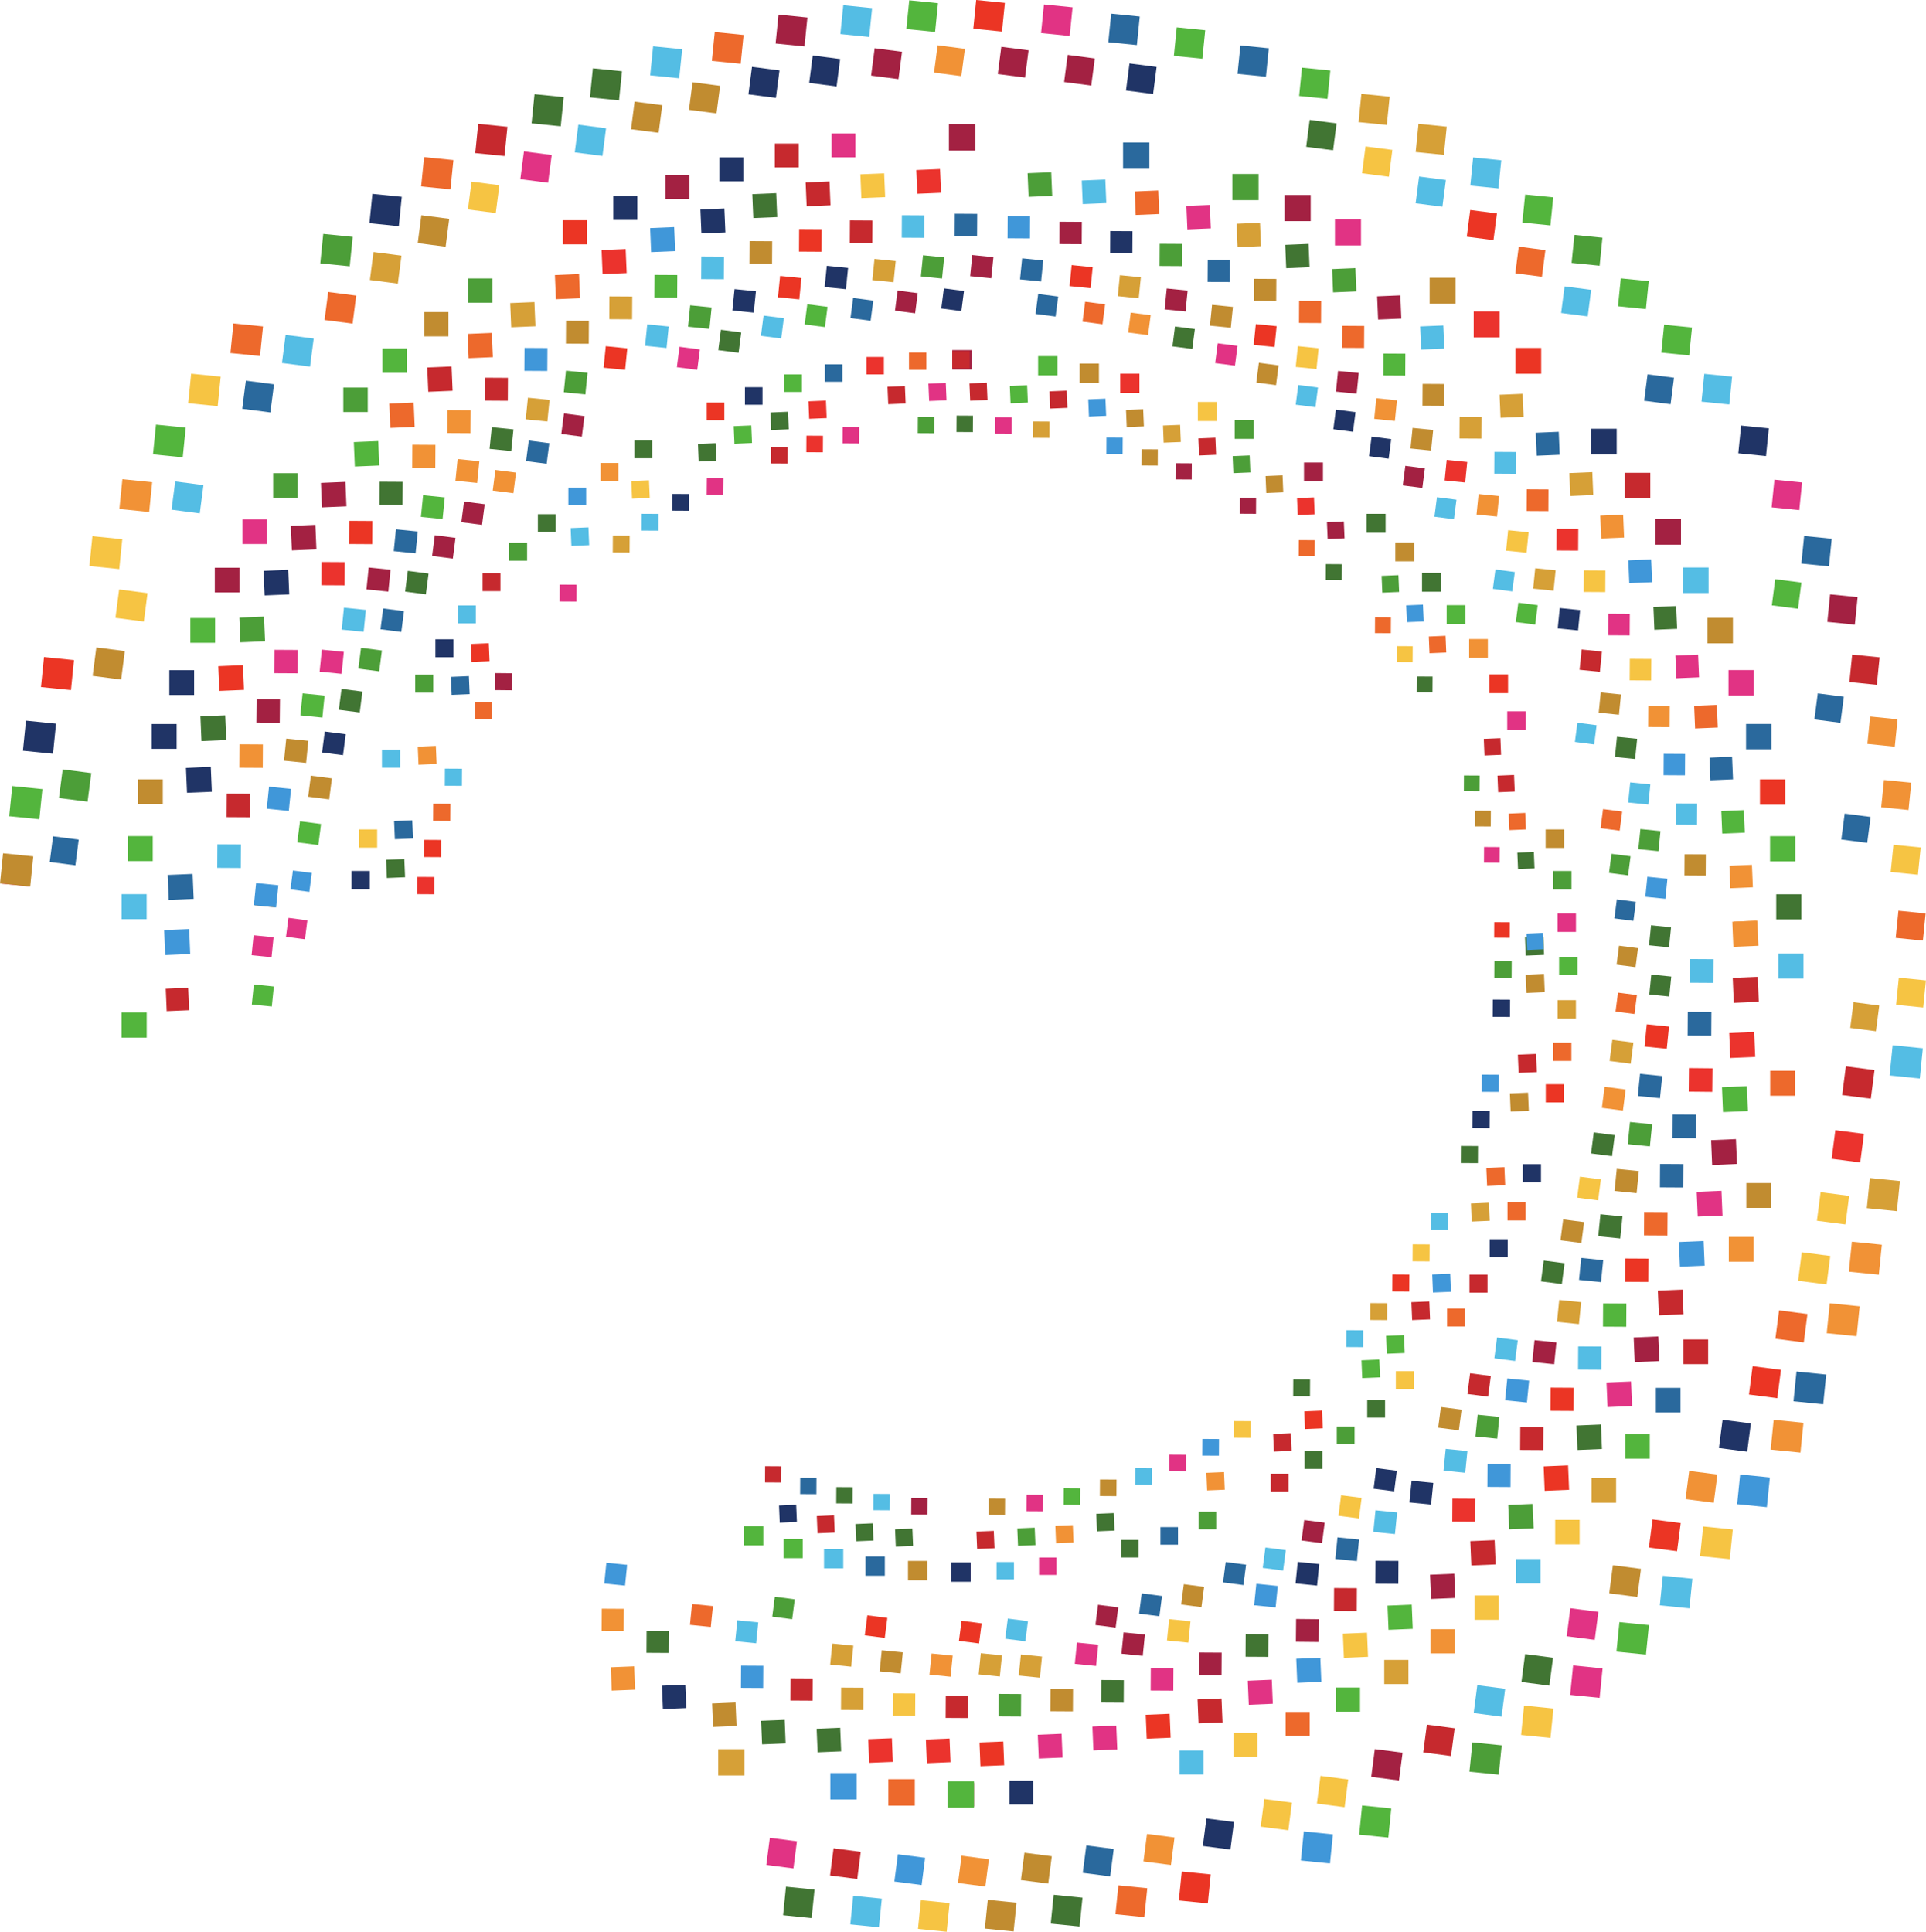 <svg xmlns="http://www.w3.org/2000/svg" viewBox="0 0 1204.14 1207.92"><defs><style>.cls-1{fill:#a32142;}.cls-2{fill:#203466;}.cls-3{fill:#54bde4;}.cls-4{fill:#f6c443;}.cls-5{fill:#ed692c;}.cls-6{fill:#53b53d;}.cls-7{fill:#d6a037;}.cls-8{fill:#f19236;}.cls-9{fill:#2a699d;}.cls-10{fill:#c6292e;}.cls-11{fill:#c18c30;}.cls-12{fill:#417533;}.cls-13{fill:#eb3524;}.cls-14{fill:#e13384;}.cls-15{fill:#eb332d;}.cls-16{fill:#4c9e38;}.cls-17{fill:#4097d9;}</style></defs><g id="Layer_2" data-name="Layer 2"><g id="Layer_1-2" data-name="Layer 1"><rect class="cls-1" x="594.13" y="1114.72" width="14.82" height="14.82"/><rect class="cls-2" x="631.12" y="1113.4" width="14.86" height="14.86"/><rect class="cls-3" x="737.5" y="1094.53" width="14.97" height="14.97"/><rect class="cls-4" x="771.15" y="1083.57" width="15.01" height="15.01"/><rect class="cls-5" x="803.75" y="1070.41" width="15.05" height="15.05"/><rect class="cls-6" x="835.2" y="1055.14" width="15.09" height="15.09"/><rect class="cls-7" x="865.43" y="1037.86" width="15.13" height="15.13"/><rect class="cls-8" x="894.34" y="1018.65" width="15.16" height="15.16"/><rect class="cls-4" x="921.85" y="997.59" width="15.2" height="15.2"/><rect class="cls-3" x="947.86" y="974.78" width="15.24" height="15.24"/><rect class="cls-4" x="972.3" y="950.31" width="15.28" height="15.28"/><rect class="cls-7" x="995.07" y="924.26" width="15.32" height="15.32"/><rect class="cls-6" x="1016.09" y="896.71" width="15.35" height="15.35"/><rect class="cls-9" x="1035.26" y="867.76" width="15.39" height="15.39"/><rect class="cls-10" x="1052.5" y="837.5" width="15.43" height="15.43"/><rect class="cls-8" x="1080.85" y="773.37" width="15.5" height="15.5"/><rect class="cls-11" x="1091.78" y="739.69" width="15.54" height="15.54"/><rect class="cls-5" x="1106.71" y="669.51" width="15.62" height="15.62"/><rect class="cls-3" x="1111.82" y="596.17" width="15.69" height="15.69"/><rect class="cls-12" x="1110.5" y="559.14" width="15.73" height="15.73"/><rect class="cls-6" x="1106.64" y="522.83" width="15.77" height="15.77"/><rect class="cls-13" x="1100.32" y="487.3" width="15.81" height="15.81"/><rect class="cls-9" x="1091.63" y="452.65" width="15.85" height="15.85"/><rect class="cls-14" x="1080.66" y="418.96" width="15.88" height="15.88"/><rect class="cls-11" x="1067.5" y="386.33" width="15.92" height="15.92"/><rect class="cls-3" x="1052.24" y="354.83" width="15.96" height="15.96"/><rect class="cls-1" x="1034.96" y="324.57" width="16" height="16"/><rect class="cls-10" x="1015.75" y="295.62" width="16.03" height="16.03"/><rect class="cls-2" x="994.69" y="268.07" width="16.07" height="16.07"/><rect class="cls-13" x="947.41" y="217.55" width="16.15" height="16.15"/><rect class="cls-15" x="921.36" y="194.74" width="16.19" height="16.19"/><rect class="cls-11" x="893.81" y="173.68" width="16.22" height="16.22"/><rect class="cls-14" x="834.6" y="137.19" width="16.3" height="16.3"/><rect class="cls-1" x="803.1" y="121.92" width="16.34" height="16.34"/><rect class="cls-16" x="770.47" y="108.76" width="16.38" height="16.38"/><rect class="cls-9" x="702.13" y="89.11" width="16.45" height="16.45"/><rect class="cls-1" x="593.26" y="77.61" width="16.56" height="16.56"/><rect class="cls-14" x="519.92" y="83.48" width="14.9" height="14.9"/><rect class="cls-10" x="484.39" y="89.76" width="14.94" height="14.94"/><rect class="cls-2" x="449.74" y="98.41" width="14.97" height="14.97"/><rect class="cls-1" x="416.06" y="109.34" width="15.01" height="15.01"/><rect class="cls-2" x="383.42" y="122.46" width="15.05" height="15.05"/><rect class="cls-13" x="351.93" y="137.69" width="15.09" height="15.09"/><rect class="cls-16" x="292.72" y="174.11" width="15.16" height="15.16"/><rect class="cls-11" x="265.17" y="195.12" width="15.2" height="15.2"/><rect class="cls-6" x="239.12" y="217.89" width="15.24" height="15.24"/><rect class="cls-16" x="214.64" y="242.33" width="15.28" height="15.28"/><rect class="cls-16" x="170.78" y="295.85" width="15.35" height="15.35"/><rect class="cls-14" x="151.57" y="324.76" width="15.39" height="15.39"/><rect class="cls-1" x="134.29" y="354.99" width="15.43" height="15.43"/><rect class="cls-6" x="119.02" y="386.44" width="15.47" height="15.47"/><rect class="cls-2" x="105.86" y="419.04" width="15.5" height="15.5"/><rect class="cls-2" x="94.9" y="452.69" width="15.54" height="15.54"/><rect class="cls-11" x="86.21" y="487.3" width="15.58" height="15.58"/><rect class="cls-6" x="79.89" y="522.79" width="15.62" height="15.62"/><rect class="cls-3" x="76.03" y="559.07" width="15.66" height="15.66"/><rect class="cls-6" x="75.99" y="633.04" width="15.73" height="15.73"/><rect class="cls-7" x="449.02" y="1093.71" width="16.41" height="16.41"/><rect class="cls-17" x="519.13" y="1108.64" width="16.49" height="16.49"/><rect class="cls-5" x="555.41" y="1112.46" width="16.53" height="16.53"/><rect class="cls-6" x="592.39" y="1113.74" width="16.56" height="16.56"/><rect class="cls-10" x="103.93" y="617.9" width="14.03" height="14.03" transform="translate(-26.08 5.2) rotate(-2.4)"/><rect class="cls-8" x="383.79" y="1040.52" width="14.61" height="14.61" transform="matrix(1, -0.04, 0.04, 1, -43.54, 17.3)"/><rect class="cls-2" x="414.15" y="1053.68" width="14.64" height="14.64" transform="translate(-44.07 18.58) rotate(-2.4)"/><rect class="cls-11" x="445.51" y="1064.8" width="14.68" height="14.68" transform="translate(-44.51 19.91) rotate(-2.4)"/><rect class="cls-12" x="477.77" y="1073.8" width="14.72" height="14.72" transform="matrix(1, -0.04, 0.04, 1, -44.86, 21.27)"/><rect class="cls-12" x="510.86" y="1080.61" width="14.75" height="14.75" transform="translate(-45.11 22.66) rotate(-2.4)"/><rect class="cls-15" x="544.68" y="1085.15" width="14.79" height="14.79" transform="matrix(1, -0.04, 0.04, 1, -45.27, 24.08)"/><rect class="cls-15" x="579.16" y="1087.32" width="14.82" height="14.82" transform="translate(-45.33 25.53) rotate(-2.4)"/><rect class="cls-13" x="614.19" y="1087.07" width="14.86" height="14.86" transform="matrix(1, -0.04, 0.04, 1, -45.29, 26.99)"/><rect class="cls-14" x="649.13" y="1084.35" width="14.89" height="14.89" transform="translate(-45.15 28.46) rotate(-2.4)"/><rect class="cls-14" x="683.29" y="1079.26" width="14.93" height="14.93" transform="translate(-44.91 29.88) rotate(-2.4)"/><rect class="cls-13" x="716.62" y="1071.87" width="14.97" height="14.97" transform="translate(-44.57 31.27) rotate(-2.4)"/><rect class="cls-10" x="749.02" y="1062.28" width="15" height="15" transform="translate(-44.14 32.62) rotate(-2.4)"/><rect class="cls-14" x="780.41" y="1050.57" width="15.04" height="15.04" transform="translate(-43.62 33.93) rotate(-2.4)"/><rect class="cls-17" x="810.73" y="1036.83" width="15.07" height="15.07" transform="translate(-43.02 35.19) rotate(-2.4)"/><rect class="cls-4" x="839.88" y="1021.14" width="15.11" height="15.11" transform="translate(-42.34 36.39) rotate(-2.4)"/><rect class="cls-6" x="867.79" y="1003.6" width="15.15" height="15.15" transform="translate(-41.58 37.55) rotate(-2.4)"/><rect class="cls-1" x="894.37" y="984.27" width="15.18" height="15.18" transform="translate(-40.75 38.65) rotate(-2.4)"/><rect class="cls-10" x="919.56" y="963.27" width="15.22" height="15.22" transform="translate(-39.85 39.68) rotate(-2.4)"/><rect class="cls-16" x="943.27" y="940.66" width="15.25" height="15.25" transform="translate(-38.88 40.66) rotate(-2.4)"/><rect class="cls-13" x="965.41" y="916.54" width="15.29" height="15.29" transform="translate(-37.85 41.56) rotate(-2.4)"/><rect class="cls-12" x="985.92" y="890.99" width="15.32" height="15.32" transform="translate(-36.77 42.4) rotate(-2.4)"/><rect class="cls-14" x="1004.71" y="864.1" width="15.36" height="15.36" transform="translate(-35.62 43.17) rotate(-2.4)"/><rect class="cls-1" x="1021.7" y="835.95" width="15.4" height="15.4" transform="translate(-34.43 43.85) rotate(-2.4)"/><rect class="cls-10" x="1036.82" y="806.64" width="15.43" height="15.43" transform="translate(-33.19 44.46) rotate(-2.4)"/><rect class="cls-17" x="1049.97" y="776.24" width="15.47" height="15.47" transform="translate(-31.91 44.99) rotate(-2.4)"/><rect class="cls-14" x="1061.09" y="744.85" width="15.5" height="15.5" transform="translate(-30.58 45.43) rotate(-2.4)"/><rect class="cls-1" x="1070.1" y="712.55" width="15.54" height="15.54" transform="translate(-29.22 45.77) rotate(-2.4)"/><rect class="cls-6" x="1076.9" y="679.43" width="15.58" height="15.58" transform="translate(-27.83 46.03) rotate(-2.4)"/><rect class="cls-15" x="1081.44" y="645.57" width="15.61" height="15.61" transform="translate(-26.41 46.19) rotate(-2.4)"/><rect class="cls-10" x="1083.62" y="611.06" width="15.65" height="15.65" transform="translate(-24.96 46.25) rotate(-2.4)"/><rect class="cls-8" x="1083.36" y="575.99" width="15.68" height="15.68" transform="translate(-23.49 46.21) rotate(-2.4)"/><rect class="cls-8" x="1084.26" y="575.98" width="14.03" height="14.03" transform="translate(-23.46 46.22) rotate(-2.4)"/><rect class="cls-8" x="1081.54" y="541.01" width="14.07" height="14.07" transform="translate(-22 46.07) rotate(-2.4)"/><rect class="cls-6" x="1076.45" y="506.81" width="14.11" height="14.11" transform="translate(-20.57 45.83) rotate(-2.4)"/><rect class="cls-9" x="1069.06" y="473.45" width="14.14" height="14.14" transform="translate(-19.18 45.49) rotate(-2.4)"/><rect class="cls-5" x="1059.47" y="441.01" width="14.18" height="14.18" transform="translate(-17.83 45.06) rotate(-2.4)"/><rect class="cls-14" x="1047.76" y="409.58" width="14.21" height="14.21" transform="translate(-16.53 44.55) rotate(-2.4)"/><rect class="cls-12" x="1034.02" y="379.23" width="14.25" height="14.25" transform="translate(-15.27 43.94) rotate(-2.4)"/><rect class="cls-17" x="1018.33" y="350.04" width="14.29" height="14.29" transform="translate(-14.06 43.26) rotate(-2.4)"/><rect class="cls-8" x="1000.78" y="322.1" width="14.32" height="14.32" transform="translate(-12.91 42.5) rotate(-2.4)"/><rect class="cls-7" x="981.46" y="295.48" width="14.36" height="14.36" transform="translate(-11.81 41.67) rotate(-2.4)"/><rect class="cls-9" x="960.45" y="270.25" width="14.39" height="14.39" transform="translate(-10.77 40.77) rotate(-2.4)"/><rect class="cls-7" x="937.84" y="246.51" width="14.43" height="14.43" transform="translate(-9.8 39.8) rotate(-2.4)"/><rect class="cls-3" x="888.17" y="203.79" width="14.5" height="14.5" transform="translate(-8.05 37.69) rotate(-2.4)"/><rect class="cls-1" x="861.28" y="184.96" width="14.54" height="14.54" transform="translate(-7.29 36.55) rotate(-2.4)"/><rect class="cls-16" x="833.13" y="167.93" width="14.57" height="14.57" transform="translate(-6.6 35.35) rotate(-2.4)"/><rect class="cls-12" x="803.82" y="152.78" width="14.61" height="14.61" transform="translate(-5.99 34.11) rotate(-2.4)"/><rect class="cls-7" x="773.43" y="139.59" width="14.64" height="14.64" transform="translate(-5.47 32.83) rotate(-2.4)"/><rect class="cls-14" x="742.03" y="128.44" width="14.68" height="14.68" transform="translate(-5.03 31.5) rotate(-2.4)"/><rect class="cls-5" x="709.73" y="119.4" width="14.72" height="14.72" transform="translate(-4.68 30.14) rotate(-2.4)"/><rect class="cls-3" x="676.61" y="112.55" width="14.75" height="14.75" transform="translate(-4.42 28.75) rotate(-2.4)"/><rect class="cls-16" x="642.75" y="107.98" width="14.79" height="14.79" transform="translate(-4.26 27.33) rotate(-2.4)"/><rect class="cls-15" x="573.17" y="105.99" width="14.86" height="14.86" transform="translate(-4.24 24.42) rotate(-2.4)"/><rect class="cls-4" x="538.2" y="108.67" width="14.89" height="14.89" transform="translate(-4.38 22.95) rotate(-2.4)"/><rect class="cls-10" x="504" y="113.73" width="14.93" height="14.93" transform="translate(-4.63 21.53) rotate(-2.4)"/><rect class="cls-12" x="470.64" y="121.07" width="14.97" height="14.97" transform="translate(-4.96 20.14) rotate(-2.4)"/><rect class="cls-2" x="438.2" y="130.63" width="15" height="15" transform="translate(-5.39 18.79) rotate(-2.4)"/><rect class="cls-17" x="406.77" y="142.3" width="15.04" height="15.04" transform="translate(-5.91 17.48) rotate(-2.4)"/><rect class="cls-15" x="376.42" y="156.01" width="15.07" height="15.07" transform="translate(-6.51 16.22) rotate(-2.4)"/><rect class="cls-5" x="347.23" y="171.66" width="15.11" height="15.11" transform="translate(-7.19 15.02) rotate(-2.4)"/><rect class="cls-7" x="319.29" y="189.17" width="15.15" height="15.15" transform="translate(-7.95 13.86) rotate(-2.4)"/><rect class="cls-5" x="292.67" y="208.46" width="15.18" height="15.18" transform="translate(-8.79 12.76) rotate(-2.4)"/><rect class="cls-10" x="267.44" y="229.43" width="15.22" height="15.22" transform="translate(-9.69 11.73) rotate(-2.4)"/><rect class="cls-5" x="243.7" y="252" width="15.25" height="15.25" transform="translate(-10.65 10.75) rotate(-2.4)"/><rect class="cls-6" x="221.52" y="276.09" width="15.29" height="15.29" transform="translate(-11.68 9.85) rotate(-2.4)"/><rect class="cls-1" x="200.97" y="301.6" width="15.32" height="15.32" transform="translate(-12.77 9.01) rotate(-2.4)"/><rect class="cls-1" x="182.15" y="328.46" width="15.36" height="15.36" transform="translate(-13.91 8.25) rotate(-2.4)"/><rect class="cls-2" x="165.12" y="356.57" width="15.4" height="15.4" transform="translate(-15.1 7.56) rotate(-2.4)"/><rect class="cls-16" x="149.97" y="385.85" width="15.43" height="15.43" transform="translate(-16.34 6.95) rotate(-2.4)"/><rect class="cls-13" x="136.78" y="416.21" width="15.47" height="15.47" transform="translate(-17.63 6.42) rotate(-2.4)"/><rect class="cls-12" x="125.63" y="447.56" width="15.5" height="15.5" transform="translate(-18.95 5.99) rotate(-2.4)"/><rect class="cls-2" x="116.59" y="479.83" width="15.54" height="15.54" transform="translate(-20.31 5.64) rotate(-2.4)"/><rect class="cls-9" x="105.17" y="546.74" width="15.61" height="15.61" transform="translate(-23.13 5.22) rotate(-2.4)"/><rect class="cls-17" x="102.96" y="581.21" width="15.65" height="15.65" transform="translate(-24.57 5.16) rotate(-2.4)"/><rect class="cls-8" x="376.22" y="1005.94" width="13.78" height="13.78" transform="translate(-632 1389.88) rotate(-89.66)"/><rect class="cls-12" x="404.25" y="1019.72" width="13.82" height="13.82" transform="translate(-617.92 1431.63) rotate(-89.66)"/><rect class="cls-17" x="463.3" y="1041.56" width="13.89" height="13.89" transform="translate(-581.06 1512.46) rotate(-89.66)"/><rect class="cls-10" x="494.18" y="1049.47" width="13.92" height="13.92" transform="translate(-558.28 1551.23) rotate(-89.66)"/><rect class="cls-7" x="525.85" y="1055.27" width="13.95" height="13.95" transform="translate(-532.59 1588.71) rotate(-89.66)"/><rect class="cls-4" x="558.24" y="1058.88" width="13.99" height="13.99" transform="translate(-504.01 1624.72) rotate(-89.66)"/><rect class="cls-10" x="591.28" y="1060.23" width="14.02" height="14.02" transform="translate(-472.51 1659.13) rotate(-89.66)"/><rect class="cls-16" x="624.33" y="1059.25" width="14.06" height="14.06" transform="translate(-438.68 1691.23) rotate(-89.66)"/><rect class="cls-11" x="656.76" y="1055.99" width="14.09" height="14.09" transform="translate(-403.19 1720.46) rotate(-89.66)"/><rect class="cls-12" x="688.5" y="1050.53" width="14.12" height="14.12" transform="translate(-366.18 1746.81) rotate(-89.66)"/><rect class="cls-14" x="719.47" y="1042.96" width="14.16" height="14.16" transform="translate(-327.82 1770.29) rotate(-89.66)"/><rect class="cls-1" x="749.59" y="1033.34" width="14.19" height="14.19" transform="translate(-288.26 1790.88) rotate(-89.66)"/><rect class="cls-12" x="778.78" y="1021.76" width="14.22" height="14.22" transform="translate(-247.66 1808.59) rotate(-89.66)"/><rect class="cls-1" x="806.97" y="1008.29" width="14.26" height="14.26" transform="matrix(0.01, -1, 1, 0.01, -206.18, 1823.42)"/><rect class="cls-10" x="834.06" y="993.01" width="14.29" height="14.29" transform="translate(-163.97 1835.36) rotate(-89.66)"/><rect class="cls-2" x="860" y="976" width="14.33" height="14.33" transform="translate(-121.18 1844.42) rotate(-89.66)"/><rect class="cls-15" x="908.05" y="937.1" width="14.39" height="14.39" transform="translate(-34.52 1853.87) rotate(-89.66)"/><rect class="cls-17" x="930.01" y="915.37" width="14.43" height="14.43" transform="translate(9.05 1854.26) rotate(-89.66)"/><rect class="cls-10" x="950.49" y="892.21" width="14.46" height="14.46" transform="translate(52.56 1851.76) rotate(-89.66)"/><rect class="cls-13" x="969.42" y="867.72" width="14.49" height="14.49" transform="translate(95.87 1846.37) rotate(-89.66)"/><rect class="cls-3" x="986.7" y="841.95" width="14.53" height="14.53" transform="translate(138.81 1838.08) rotate(-89.66)"/><rect class="cls-6" x="1002.27" y="815.01" width="14.56" height="14.56" transform="translate(181.23 1826.9) rotate(-89.66)"/><rect class="cls-13" x="1016.04" y="786.95" width="14.6" height="14.6" transform="translate(222.97 1812.82) rotate(-89.66)"/><rect class="cls-5" x="1027.94" y="757.87" width="14.63" height="14.63" transform="translate(263.88 1795.84) rotate(-89.66)"/><rect class="cls-9" x="1037.88" y="727.83" width="14.66" height="14.66" transform="translate(303.8 1775.96) rotate(-89.66)"/><rect class="cls-9" x="1045.8" y="696.92" width="14.7" height="14.7" transform="translate(342.58 1753.18) rotate(-89.66)"/><rect class="cls-15" x="1051.6" y="665.21" width="14.73" height="14.73" transform="matrix(0.01, -1, 1, 0.01, 380.05, 1727.5)"/><rect class="cls-9" x="1055.21" y="632.79" width="14.77" height="14.77" transform="translate(416.07 1698.91) rotate(-89.66)"/><rect class="cls-3" x="1056.55" y="599.72" width="14.8" height="14.8" transform="translate(450.47 1667.42) rotate(-89.66)"/><rect class="cls-11" x="1053.19" y="534.17" width="13.31" height="13.31" transform="translate(512.69 1597.42) rotate(-89.66)"/><rect class="cls-3" x="1047.74" y="502.39" width="13.34" height="13.34" transform="translate(539.04 1560.41) rotate(-89.66)"/><rect class="cls-17" x="1040.16" y="471.39" width="13.38" height="13.38" transform="translate(562.51 1522.05) rotate(-89.66)"/><rect class="cls-8" x="1030.54" y="441.24" width="13.41" height="13.41" transform="translate(583.11 1482.49) rotate(-89.66)"/><rect class="cls-4" x="1018.96" y="412.01" width="13.45" height="13.45" transform="translate(600.82 1441.89) rotate(-89.66)"/><rect class="cls-14" x="1005.49" y="383.79" width="13.48" height="13.48" transform="translate(615.64 1400.41) rotate(-89.66)"/><rect class="cls-4" x="990.21" y="356.66" width="13.51" height="13.51" transform="translate(627.59 1358.2) rotate(-89.66)"/><rect class="cls-15" x="973.2" y="330.7" width="13.55" height="13.55" transform="translate(636.65 1315.41) rotate(-89.66)"/><rect class="cls-5" x="954.54" y="305.98" width="13.58" height="13.58" transform="translate(642.82 1272.21) rotate(-89.66)"/><rect class="cls-3" x="934.3" y="282.58" width="13.62" height="13.62" transform="translate(646.1 1228.75) rotate(-89.66)"/><rect class="cls-7" x="912.57" y="260.58" width="13.65" height="13.65" transform="translate(646.49 1185.18) rotate(-89.66)"/><rect class="cls-11" x="889.42" y="240.06" width="13.68" height="13.68" transform="translate(643.99 1141.67) rotate(-89.66)"/><rect class="cls-6" x="864.92" y="221.11" width="13.72" height="13.72" transform="translate(638.6 1098.36) rotate(-89.66)"/><rect class="cls-5" x="839.16" y="203.79" width="13.75" height="13.75" transform="translate(630.31 1055.42) rotate(-89.66)"/><rect class="cls-5" x="812.21" y="188.19" width="13.78" height="13.78" transform="translate(619.12 1013) rotate(-89.66)"/><rect class="cls-11" x="784.16" y="174.38" width="13.82" height="13.82" transform="translate(605.04 971.26) rotate(-89.66)"/><rect class="cls-9" x="755.07" y="162.45" width="13.85" height="13.85" transform="translate(588.07 930.35) rotate(-89.66)"/><rect class="cls-16" x="725.04" y="152.47" width="13.89" height="13.89" transform="translate(568.19 890.43) rotate(-89.66)"/><rect class="cls-2" x="694.13" y="144.52" width="13.92" height="13.92" transform="translate(545.41 851.65) rotate(-89.66)"/><rect class="cls-1" x="662.42" y="138.69" width="13.95" height="13.95" transform="translate(519.72 814.18) rotate(-89.66)"/><rect class="cls-17" x="629.99" y="135.04" width="13.99" height="13.99" transform="translate(491.14 778.16) rotate(-89.66)"/><rect class="cls-9" x="596.92" y="133.67" width="14.02" height="14.02" transform="translate(459.64 743.76) rotate(-89.66)"/><rect class="cls-3" x="563.84" y="134.61" width="14.06" height="14.06" transform="translate(425.81 711.65) rotate(-89.66)"/><rect class="cls-10" x="531.37" y="137.84" width="14.09" height="14.09" transform="translate(390.31 682.42) rotate(-89.66)"/><rect class="cls-13" x="499.6" y="143.26" width="14.12" height="14.12" transform="translate(353.31 656.07) rotate(-89.66)"/><rect class="cls-11" x="468.59" y="150.8" width="14.16" height="14.16" transform="translate(314.95 632.6) rotate(-89.66)"/><rect class="cls-3" x="438.44" y="160.39" width="14.19" height="14.19" transform="translate(275.39 612) rotate(-89.66)"/><rect class="cls-6" x="409.21" y="171.93" width="14.22" height="14.22" transform="translate(234.79 594.29) rotate(-89.66)"/><rect class="cls-7" x="381" y="185.37" width="14.26" height="14.26" transform="translate(193.31 579.47) rotate(-89.66)"/><rect class="cls-11" x="353.87" y="200.61" width="14.29" height="14.29" transform="translate(151.09 567.52) rotate(-89.66)"/><rect class="cls-17" x="327.9" y="217.59" width="14.33" height="14.33" transform="translate(108.31 558.46) rotate(-89.66)"/><rect class="cls-10" x="303.18" y="236.22" width="14.36" height="14.36" transform="translate(65.11 552.29) rotate(-89.66)"/><rect class="cls-8" x="279.78" y="256.42" width="14.39" height="14.39" transform="translate(21.65 549.01) rotate(-89.66)"/><rect class="cls-8" x="257.78" y="278.12" width="14.43" height="14.43" transform="translate(-21.92 548.62) rotate(-89.66)"/><rect class="cls-12" x="237.27" y="301.24" width="14.46" height="14.46" transform="translate(-65.43 551.12) rotate(-89.66)"/><rect class="cls-13" x="218.31" y="325.71" width="14.49" height="14.49" transform="translate(-108.74 556.51) rotate(-89.66)"/><rect class="cls-15" x="200.99" y="351.43" width="14.53" height="14.53" transform="translate(-151.68 564.8) rotate(-89.66)"/><rect class="cls-14" x="171.58" y="406.37" width="14.6" height="14.6" transform="translate(-235.84 590.07) rotate(-89.66)"/><rect class="cls-1" x="159.65" y="435.42" width="14.63" height="14.63" transform="matrix(0.01, -1, 1, 0.01, -276.75, 607.05)"/><rect class="cls-8" x="149.67" y="465.42" width="14.66" height="14.66" transform="translate(-316.68 626.92) rotate(-89.66)"/><rect class="cls-10" x="141.73" y="496.3" width="14.7" height="14.7" transform="translate(-355.45 649.7) rotate(-89.66)"/><rect class="cls-3" x="135.89" y="527.97" width="14.73" height="14.73" transform="translate(-392.93 675.39) rotate(-89.66)"/><rect class="cls-8" x="159.95" y="554.26" width="12.5" height="12.5" transform="translate(-408.15 669.7) rotate(-84.25)"/><rect class="cls-14" x="157.9" y="585.41" width="12.54" height="12.54" transform="translate(-440.99 695.71) rotate(-84.25)"/><rect class="cls-6" x="158.04" y="616.18" width="12.57" height="12.57" transform="translate(-471.48 723.57) rotate(-84.25)"/><rect class="cls-17" x="378.43" y="977.79" width="13.05" height="13.05" transform="translate(-632.99 1268.67) rotate(-84.25)"/><rect class="cls-5" x="431.99" y="1003.58" width="13.11" height="13.11" transform="translate(-610.46 1345.22) rotate(-84.25)"/><rect class="cls-3" x="460.3" y="1013.77" width="13.14" height="13.14" transform="translate(-595.12 1382.59) rotate(-84.25)"/><rect class="cls-7" x="519.68" y="1028.32" width="13.21" height="13.21" transform="translate(-556.18 1454.82) rotate(-84.25)"/><rect class="cls-11" x="550.61" y="1032.52" width="13.24" height="13.24" transform="translate(-532.54 1489.41) rotate(-84.25)"/><rect class="cls-8" x="581.75" y="1034.55" width="13.27" height="13.27" transform="translate(-506.52 1522.24) rotate(-84.25)"/><rect class="cls-7" x="612.53" y="1034.37" width="13.3" height="13.3" transform="translate(-478.67 1552.74) rotate(-84.25)"/><rect class="cls-7" x="642.84" y="1032.07" width="13.33" height="13.33" transform="matrix(0.1, -0.99, 0.99, 0.1, -449.1, 1580.86)"/><rect class="cls-14" x="672.63" y="1027.71" width="13.37" height="13.37" transform="translate(-417.96 1606.6) rotate(-84.25)"/><rect class="cls-1" x="701.79" y="1021.35" width="13.4" height="13.4" transform="translate(-385.4 1629.93) rotate(-84.25)"/><rect class="cls-4" x="730.26" y="1013.06" width="13.43" height="13.43" transform="translate(-351.54 1650.82) rotate(-84.25)"/><rect class="cls-17" x="784.77" y="990.97" width="13.49" height="13.49" transform="translate(-280.51 1685.24) rotate(-84.25)"/><rect class="cls-2" x="810.66" y="977.29" width="13.52" height="13.52" transform="translate(-243.61 1698.72) rotate(-84.25)"/><rect class="cls-9" x="835.52" y="961.95" width="13.56" height="13.56" transform="translate(-205.98 1709.68) rotate(-84.25)"/><rect class="cls-3" x="859.28" y="945.01" width="13.59" height="13.59" transform="translate(-167.74 1718.11) rotate(-84.25)"/><rect class="cls-2" x="881.85" y="926.53" width="13.62" height="13.62" transform="translate(-129.05 1723.98) rotate(-84.25)"/><rect class="cls-3" x="903.16" y="906.6" width="13.65" height="13.65" transform="translate(-90.04 1727.28) rotate(-84.25)"/><rect class="cls-16" x="923.13" y="885.26" width="13.68" height="13.68" transform="translate(-50.85 1727.97) rotate(-84.25)"/><rect class="cls-17" x="941.67" y="862.59" width="13.72" height="13.72" transform="translate(-11.61 1726.05) rotate(-84.25)"/><rect class="cls-1" x="958.7" y="838.65" width="13.75" height="13.75" transform="translate(27.53 1721.48) rotate(-84.25)"/><rect class="cls-7" x="974.14" y="813.51" width="13.78" height="13.78" transform="translate(66.43 1714.25) rotate(-84.25)"/><rect class="cls-9" x="987.91" y="787.23" width="13.81" height="13.81" transform="translate(104.96 1704.34) rotate(-84.25)"/><rect class="cls-12" x="999.92" y="759.88" width="13.84" height="13.84" transform="translate(142.98 1691.72) rotate(-84.25)"/><rect class="cls-11" x="1010.11" y="731.54" width="13.88" height="13.88" transform="translate(180.35 1676.38) rotate(-84.25)"/><rect class="cls-16" x="1018.38" y="702.25" width="13.91" height="13.91" transform="translate(216.93 1658.29) rotate(-84.25)"/><rect class="cls-9" x="1024.66" y="672.1" width="13.94" height="13.94" transform="translate(252.58 1637.44) rotate(-84.25)"/><rect class="cls-13" x="1028.87" y="641.14" width="13.97" height="13.97" transform="translate(287.17 1613.8) rotate(-84.25)"/><rect class="cls-12" x="1031.79" y="609.97" width="12.54" height="12.54" transform="translate(320.87 1587.3) rotate(-84.25)"/><rect class="cls-12" x="1031.61" y="579.17" width="12.57" height="12.57" transform="translate(351.37 1559.44) rotate(-84.25)"/><rect class="cls-17" x="1029.31" y="548.82" width="12.6" height="12.6" transform="translate(379.49 1529.87) rotate(-84.25)"/><rect class="cls-16" x="1024.95" y="519" width="12.63" height="12.63" transform="translate(405.23 1498.74) rotate(-84.25)"/><rect class="cls-3" x="1018.59" y="489.81" width="12.66" height="12.66" transform="translate(428.55 1466.17) rotate(-84.25)"/><rect class="cls-12" x="1010.31" y="461.31" width="12.69" height="12.69" transform="translate(449.45 1432.31) rotate(-84.25)"/><rect class="cls-11" x="1000.16" y="433.59" width="12.73" height="12.73" transform="translate(467.9 1397.3) rotate(-84.25)"/><rect class="cls-10" x="988.21" y="406.73" width="12.76" height="12.76" transform="translate(483.87 1361.28) rotate(-84.25)"/><rect class="cls-2" x="974.53" y="380.81" width="12.79" height="12.79" transform="translate(497.35 1324.38) rotate(-84.25)"/><rect class="cls-7" x="959.19" y="355.92" width="12.82" height="12.82" transform="translate(508.31 1286.75) rotate(-84.25)"/><rect class="cls-4" x="942.25" y="332.13" width="12.85" height="12.85" transform="translate(516.74 1248.52) rotate(-84.25)"/><rect class="cls-8" x="923.78" y="309.52" width="12.89" height="12.89" transform="translate(522.61 1209.83) rotate(-84.25)"/><rect class="cls-15" x="903.84" y="288.18" width="12.92" height="12.92" transform="translate(525.9 1170.82) rotate(-84.25)"/><rect class="cls-11" x="882.5" y="268.18" width="12.95" height="12.95" transform="translate(526.6 1131.62) rotate(-84.25)"/><rect class="cls-8" x="859.83" y="249.61" width="12.98" height="12.98" transform="translate(524.67 1092.39) rotate(-84.25)"/><rect class="cls-1" x="835.89" y="232.55" width="13.01" height="13.01" transform="translate(520.11 1053.25) rotate(-84.25)"/><rect class="cls-4" x="810.75" y="217.08" width="13.05" height="13.05" transform="translate(512.88 1014.34) rotate(-84.25)"/><rect class="cls-13" x="784.47" y="203.28" width="13.08" height="13.08" transform="translate(502.97 975.81) rotate(-84.25)"/><rect class="cls-11" x="757.13" y="191.22" width="13.11" height="13.11" transform="translate(490.35 937.79) rotate(-84.25)"/><rect class="cls-1" x="728.78" y="181.01" width="13.14" height="13.14" transform="translate(475.01 900.42) rotate(-84.25)"/><rect class="cls-7" x="699.49" y="172.7" width="13.17" height="13.17" transform="translate(456.92 863.84) rotate(-84.25)"/><rect class="cls-13" x="669.34" y="166.39" width="13.21" height="13.21" transform="translate(436.07 828.19) rotate(-84.25)"/><rect class="cls-9" x="638.38" y="162.15" width="13.24" height="13.24" transform="translate(412.43 793.61) rotate(-84.25)"/><rect class="cls-1" x="607.2" y="160.1" width="13.27" height="13.27" transform="translate(386.41 760.77) rotate(-84.25)"/><rect class="cls-16" x="576.39" y="160.24" width="13.3" height="13.3" transform="translate(358.55 730.27) rotate(-84.25)"/><rect class="cls-7" x="546.04" y="162.51" width="13.33" height="13.33" transform="translate(328.99 702.15) rotate(-84.25)"/><rect class="cls-2" x="516.23" y="166.84" width="13.37" height="13.37" transform="translate(297.85 676.41) rotate(-84.25)"/><rect class="cls-13" x="487.03" y="173.17" width="13.4" height="13.4" transform="translate(265.28 653.09) rotate(-84.25)"/><rect class="cls-2" x="458.54" y="181.42" width="13.43" height="13.43" transform="translate(231.43 632.19) rotate(-84.25)"/><rect class="cls-16" x="430.82" y="191.54" width="13.46" height="13.46" transform="translate(196.42 613.74) rotate(-84.25)"/><rect class="cls-3" x="403.96" y="203.46" width="13.49" height="13.49" transform="translate(160.4 597.77) rotate(-84.25)"/><rect class="cls-13" x="378.04" y="217.1" width="13.52" height="13.52" transform="translate(123.5 584.29) rotate(-84.25)"/><rect class="cls-16" x="353.15" y="232.41" width="13.56" height="13.56" transform="translate(85.86 573.33) rotate(-84.25)"/><rect class="cls-7" x="329.35" y="249.32" width="13.59" height="13.59" transform="translate(47.63 564.9) rotate(-84.25)"/><rect class="cls-12" x="306.75" y="267.76" width="13.62" height="13.62" transform="translate(8.94 559.03) rotate(-84.25)"/><rect class="cls-8" x="285.4" y="287.67" width="13.65" height="13.65" transform="translate(-30.07 555.74) rotate(-84.25)"/><rect class="cls-6" x="265.41" y="308.97" width="13.68" height="13.68" transform="matrix(0.1, -0.99, 0.99, 0.1, -69.26, 555.04)"/><rect class="cls-9" x="246.84" y="331.61" width="13.72" height="13.72" transform="translate(-108.5 556.97) rotate(-84.25)"/><rect class="cls-1" x="229.78" y="355.52" width="13.75" height="13.75" transform="translate(-147.64 561.53) rotate(-84.25)"/><rect class="cls-3" x="214.31" y="380.63" width="13.78" height="13.78" transform="translate(-186.54 568.76) rotate(-84.25)"/><rect class="cls-14" x="200.5" y="406.87" width="13.81" height="13.81" transform="translate(-225.08 578.67) rotate(-84.25)"/><rect class="cls-6" x="188.45" y="434.19" width="13.84" height="13.84" transform="translate(-263.1 591.29) rotate(-84.25)"/><rect class="cls-11" x="178.24" y="462.5" width="13.88" height="13.88" transform="translate(-300.46 606.63) rotate(-84.25)"/><rect class="cls-17" x="169.93" y="491.76" width="13.91" height="13.91" transform="matrix(0.1, -0.99, 0.99, 0.1, -337.04, 624.72)"/><rect class="cls-17" x="159.38" y="552.81" width="13.97" height="13.97" transform="translate(-407.28 669.21) rotate(-84.25)"/><rect class="cls-17" x="182.31" y="545.03" width="11.91" height="11.91" transform="translate(-382.3 667.11) rotate(-82.64)"/><rect class="cls-14" x="179.52" y="574.62" width="11.94" height="11.94" transform="translate(-414.08 690.18) rotate(-82.64)"/><rect class="cls-16" x="483.57" y="999.15" width="12.55" height="12.55" transform="translate(-570.05 1362.42) rotate(-82.64)"/><rect class="cls-13" x="541.4" y="1010.76" width="12.61" height="12.61" transform="translate(-531.14 1429.96) rotate(-82.64)"/><rect class="cls-13" x="600.3" y="1014.17" width="12.67" height="12.67" transform="translate(-483.18 1491.4) rotate(-82.64)"/><rect class="cls-3" x="629.22" y="1012.79" width="12.7" height="12.7" transform="translate(-456.6 1518.91) rotate(-82.64)"/><rect class="cls-1" x="685.62" y="1004.16" width="12.76" height="12.76" transform="translate(-398.87 1567.38) rotate(-82.64)"/><rect class="cls-9" x="712.94" y="997.03" width="12.79" height="12.79" transform="translate(-367.98 1588.29) rotate(-82.64)"/><rect class="cls-11" x="739.57" y="988.11" width="12.82" height="12.82" transform="matrix(0.13, -0.99, 0.99, 0.13, -335.92, 1606.94)"/><rect class="cls-9" x="765.42" y="977.46" width="12.85" height="12.85" transform="translate(-302.81 1623.32) rotate(-82.64)"/><rect class="cls-3" x="790.43" y="965.13" width="12.88" height="12.88" transform="matrix(0.13, -0.99, 0.99, 0.13, -268.78, 1637.4)"/><rect class="cls-1" x="814.51" y="951.19" width="12.91" height="12.91" transform="translate(-233.96 1649.16) rotate(-82.64)"/><rect class="cls-4" x="837.58" y="935.7" width="12.94" height="12.94" transform="translate(-198.49 1658.56) rotate(-82.64)"/><rect class="cls-2" x="859.56" y="918.72" width="12.97" height="12.97" transform="translate(-162.48 1665.59) rotate(-82.64)"/><rect class="cls-11" x="899.96" y="880.53" width="13.03" height="13.03" transform="translate(-89.39 1672.41) rotate(-82.64)"/><rect class="cls-10" x="918.21" y="859.44" width="13.06" height="13.06" transform="translate(-52.56 1672.15) rotate(-82.64)"/><rect class="cls-3" x="935.06" y="837.11" width="13.09" height="13.09" transform="translate(-15.73 1669.42) rotate(-82.64)"/><rect class="cls-12" x="964.24" y="788.94" width="13.15" height="13.15" transform="translate(57.48 1656.42) rotate(-82.64)"/><rect class="cls-11" x="976.41" y="763.23" width="13.18" height="13.18" transform="translate(93.59 1646.1) rotate(-82.64)"/><rect class="cls-4" x="986.86" y="736.52" width="13.21" height="13.21" transform="translate(129.19 1633.21) rotate(-82.64)"/><rect class="cls-12" x="995.52" y="708.86" width="13.25" height="13.25" transform="translate(164.17 1617.71) rotate(-82.64)"/><rect class="cls-8" x="1002.3" y="680.32" width="13.28" height="13.28" transform="translate(198.38 1599.58) rotate(-82.64)"/><rect class="cls-7" x="1007.13" y="650.96" width="13.31" height="13.31" transform="translate(231.71 1578.8) rotate(-82.64)"/><rect class="cls-5" x="1010.76" y="621.35" width="11.94" height="11.94" transform="translate(264.33 1555.31) rotate(-82.64)"/><rect class="cls-11" x="1011.42" y="592.02" width="11.97" height="11.97" transform="translate(293.98 1530.42) rotate(-82.64)"/><rect class="cls-9" x="1010.04" y="563.07" width="12" height="12" transform="translate(321.49 1503.84) rotate(-82.64)"/><rect class="cls-16" x="1006.68" y="534.58" width="12.03" height="12.03" transform="translate(346.83 1475.69) rotate(-82.64)"/><rect class="cls-5" x="1001.41" y="506.61" width="12.06" height="12.06" transform="translate(369.96 1446.11) rotate(-82.64)"/><rect class="cls-3" x="985.36" y="452.6" width="12.12" height="12.12" transform="translate(409.53 1383.16) rotate(-82.64)"/><rect class="cls-6" x="948.44" y="377.57" width="12.21" height="12.21" transform="translate(451.74 1281.2) rotate(-82.64)"/><rect class="cls-3" x="932.95" y="354.47" width="12.24" height="12.24" transform="matrix(0.13, -0.99, 0.99, 0.13, 461.14, 1245.73)"/><rect class="cls-3" x="897.55" y="311.61" width="12.3" height="12.3" transform="translate(472.79 1173.31) rotate(-82.64)"/><rect class="cls-1" x="877.78" y="292" width="12.33" height="12.33" transform="translate(474.99 1136.63) rotate(-82.64)"/><rect class="cls-2" x="856.69" y="273.72" width="12.36" height="12.36" transform="translate(474.73 1099.8) rotate(-82.64)"/><rect class="cls-2" x="834.35" y="256.84" width="12.39" height="12.39" transform="translate(472 1062.96) rotate(-82.64)"/><rect class="cls-3" x="810.83" y="241.44" width="12.42" height="12.42" transform="translate(466.76 1026.24) rotate(-82.64)"/><rect class="cls-11" x="786.19" y="227.6" width="12.45" height="12.45" transform="translate(459 989.76) rotate(-82.64)"/><rect class="cls-14" x="760.48" y="215.4" width="12.48" height="12.48" transform="translate(448.68 953.65) rotate(-82.64)"/><rect class="cls-12" x="733.77" y="204.91" width="12.52" height="12.52" transform="translate(435.79 918.04) rotate(-82.64)"/><rect class="cls-8" x="706.11" y="196.22" width="12.55" height="12.55" transform="translate(420.29 883.07) rotate(-82.64)"/><rect class="cls-5" x="677.57" y="189.41" width="12.58" height="12.58" transform="translate(402.17 848.85) rotate(-82.64)"/><rect class="cls-9" x="648.21" y="184.55" width="12.61" height="12.61" transform="translate(381.38 815.53) rotate(-82.64)"/><rect class="cls-2" x="589.26" y="181.08" width="12.67" height="12.67" transform="translate(333.42 754.09) rotate(-82.64)"/><rect class="cls-1" x="560.31" y="182.43" width="12.7" height="12.7" transform="translate(306.84 726.58) rotate(-82.64)"/><rect class="cls-9" x="531.81" y="185.75" width="12.73" height="12.73" transform="matrix(0.13, -0.99, 0.99, 0.13, 278.69, 701.24)"/><rect class="cls-6" x="503.85" y="191" width="12.76" height="12.76" transform="translate(249.11 678.11) rotate(-82.64)"/><rect class="cls-3" x="476.5" y="198.09" width="12.79" height="12.79" transform="translate(218.23 657.2) rotate(-82.64)"/><rect class="cls-12" x="449.84" y="206.98" width="12.82" height="12.82" transform="translate(186.16 638.54) rotate(-82.64)"/><rect class="cls-14" x="423.95" y="217.61" width="12.85" height="12.85" transform="translate(153.05 622.16) rotate(-82.64)"/><rect class="cls-1" x="351.7" y="259.28" width="12.94" height="12.94" transform="translate(48.73 586.93) rotate(-82.64)"/><rect class="cls-9" x="329.69" y="276.23" width="12.97" height="12.97" transform="translate(12.72 579.9) rotate(-82.64)"/><rect class="cls-8" x="308.84" y="294.61" width="13" height="13" transform="translate(-23.69 575.28) rotate(-82.64)"/><rect class="cls-1" x="289.23" y="314.36" width="13.03" height="13.03" transform="translate(-60.37 573.08) rotate(-82.64)"/><rect class="cls-1" x="270.95" y="335.41" width="13.06" height="13.06" transform="translate(-97.19 573.34) rotate(-82.64)"/><rect class="cls-12" x="254.07" y="357.72" width="13.09" height="13.09" transform="translate(-134.03 576.07) rotate(-82.64)"/><rect class="cls-9" x="238.67" y="381.21" width="13.12" height="13.12" transform="translate(-170.76 581.31) rotate(-82.64)"/><rect class="cls-16" x="224.83" y="405.82" width="13.15" height="13.15" transform="translate(-207.24 589.07) rotate(-82.64)"/><rect class="cls-12" x="212.63" y="431.5" width="13.18" height="13.18" transform="translate(-243.35 599.39) rotate(-82.64)"/><rect class="cls-2" x="202.15" y="458.18" width="13.21" height="13.21" transform="translate(-278.95 612.28) rotate(-82.64)"/><rect class="cls-11" x="193.46" y="485.81" width="13.25" height="13.25" transform="translate(-313.93 627.78) rotate(-82.64)"/><rect class="cls-6" x="186.64" y="514.32" width="13.28" height="13.28" transform="translate(-348.14 645.9) rotate(-82.64)"/><rect class="cls-14" x="596.01" y="977.63" width="10.84" height="10.84"/><rect class="cls-3" x="623.06" y="976.67" width="10.87" height="10.87"/><rect class="cls-14" x="649.61" y="973.84" width="10.9" height="10.9"/><rect class="cls-12" x="700.9" y="962.86" width="10.96" height="10.96"/><rect class="cls-9" x="725.51" y="954.84" width="10.98" height="10.98"/><rect class="cls-16" x="749.36" y="945.21" width="11.01" height="11.01"/><rect class="cls-10" x="794.49" y="921.4" width="11.07" height="11.07"/><rect class="cls-12" x="815.64" y="907.34" width="11.09" height="11.09"/><rect class="cls-16" x="835.76" y="891.94" width="11.12" height="11.12"/><rect class="cls-12" x="854.79" y="875.25" width="11.15" height="11.15"/><rect class="cls-4" x="872.67" y="857.35" width="11.18" height="11.18"/><rect class="cls-5" x="904.71" y="818.14" width="11.23" height="11.23"/><rect class="cls-10" x="918.73" y="796.96" width="11.26" height="11.26"/><rect class="cls-2" x="931.35" y="774.82" width="11.29" height="11.29"/><rect class="cls-5" x="942.49" y="751.78" width="11.32" height="11.32"/><rect class="cls-2" x="952.09" y="727.9" width="11.34" height="11.34"/><rect class="cls-13" x="966.41" y="677.91" width="11.4" height="11.4"/><rect class="cls-5" x="971.01" y="651.91" width="11.43" height="11.43"/><rect class="cls-7" x="973.81" y="625.34" width="11.45" height="11.45"/><rect class="cls-6" x="974.75" y="598.26" width="11.48" height="11.48"/><rect class="cls-14" x="973.78" y="571.17" width="11.51" height="11.51"/><rect class="cls-16" x="970.95" y="544.6" width="11.54" height="11.54"/><rect class="cls-11" x="966.33" y="518.61" width="11.56" height="11.56"/><rect class="cls-14" x="942.32" y="444.74" width="11.65" height="11.65"/><rect class="cls-13" x="931.16" y="421.7" width="11.68" height="11.68"/><rect class="cls-8" x="918.51" y="399.56" width="11.7" height="11.7"/><rect class="cls-6" x="904.46" y="378.38" width="11.73" height="11.73"/><rect class="cls-12" x="889.05" y="358.23" width="11.76" height="11.76"/><rect class="cls-11" x="872.37" y="339.17" width="11.79" height="11.79"/><rect class="cls-12" x="854.46" y="321.26" width="11.81" height="11.81"/><rect class="cls-1" x="815.25" y="289.17" width="11.87" height="11.87"/><rect class="cls-16" x="771.93" y="262.47" width="11.92" height="11.92"/><rect class="cls-4" x="748.89" y="251.3" width="11.95" height="11.95"/><rect class="cls-15" x="700.37" y="233.65" width="12.01" height="12.01"/><rect class="cls-11" x="675.02" y="227.3" width="12.04" height="12.04"/><rect class="cls-6" x="649.03" y="222.67" width="12.06" height="12.06"/><rect class="cls-1" x="595.37" y="218.88" width="12.12" height="12.12"/><rect class="cls-10" x="595.37" y="219.44" width="10.84" height="10.84"/><rect class="cls-5" x="568.29" y="220.38" width="10.87" height="10.87"/><rect class="cls-15" x="541.71" y="223.18" width="10.9" height="10.9"/><rect class="cls-9" x="515.72" y="227.77" width="10.93" height="10.93"/><rect class="cls-6" x="490.37" y="234.1" width="10.96" height="10.96"/><rect class="cls-2" x="465.73" y="242.09" width="10.98" height="10.98"/><rect class="cls-13" x="441.85" y="251.7" width="11.01" height="11.01"/><rect class="cls-12" x="396.67" y="275.45" width="11.07" height="11.07"/><rect class="cls-8" x="375.49" y="289.48" width="11.09" height="11.09"/><rect class="cls-17" x="355.34" y="304.85" width="11.12" height="11.12"/><rect class="cls-12" x="336.28" y="321.51" width="11.15" height="11.15"/><rect class="cls-16" x="318.37" y="339.39" width="11.18" height="11.18"/><rect class="cls-10" x="301.69" y="358.42" width="11.2" height="11.2"/><rect class="cls-3" x="286.28" y="378.55" width="11.23" height="11.23"/><rect class="cls-2" x="272.23" y="399.7" width="11.26" height="11.26"/><rect class="cls-16" x="259.58" y="421.81" width="11.29" height="11.29"/><rect class="cls-3" x="238.79" y="468.67" width="11.34" height="11.34"/><rect class="cls-4" x="224.41" y="518.61" width="11.4" height="11.4"/><rect class="cls-2" x="219.79" y="544.58" width="11.43" height="11.43"/><rect class="cls-6" x="465.23" y="954.26" width="11.98" height="11.98"/><rect class="cls-6" x="489.84" y="962.26" width="12.01" height="12.01"/><rect class="cls-3" x="515.17" y="968.58" width="12.04" height="12.04"/><rect class="cls-9" x="541.13" y="973.18" width="12.06" height="12.06"/><rect class="cls-11" x="567.68" y="975.98" width="12.09" height="12.09"/><rect class="cls-2" x="594.73" y="976.92" width="12.12" height="12.12"/><rect class="cls-2" x="487.27" y="941.11" width="10.74" height="10.74" transform="translate(-39.21 21.46) rotate(-2.4)"/><rect class="cls-10" x="510.88" y="947.7" width="10.77" height="10.77" transform="translate(-39.46 22.46) rotate(-2.4)"/><rect class="cls-12" x="535.08" y="952.68" width="10.79" height="10.79" transform="translate(-39.65 23.48) rotate(-2.4)"/><rect class="cls-12" x="559.83" y="955.99" width="10.82" height="10.82" transform="translate(-39.77 24.52) rotate(-2.4)"/><rect class="cls-10" x="610.68" y="957.4" width="10.87" height="10.87" transform="translate(-39.78 26.65) rotate(-2.4)"/><rect class="cls-16" x="636.24" y="955.41" width="10.9" height="10.9" transform="translate(-39.68 27.72) rotate(-2.4)"/><rect class="cls-8" x="661.24" y="951.69" width="10.92" height="10.92" transform="matrix(1, -0.04, 0.04, 1, -39.5, 28.76)"/><rect class="cls-12" x="685.62" y="946.28" width="10.95" height="10.95" transform="translate(-39.25 29.78) rotate(-2.4)"/><rect class="cls-8" x="754.47" y="920.65" width="11.03" height="11.03" transform="translate(-38.12 32.64) rotate(-2.4)"/><rect class="cls-10" x="796.21" y="896.33" width="11.08" height="11.08" transform="translate(-37.07 34.37) rotate(-2.4)"/><rect class="cls-13" x="815.66" y="882.2" width="11.11" height="11.11" transform="translate(-36.46 35.17) rotate(-2.4)"/><rect class="cls-6" x="851.43" y="850.29" width="11.16" height="11.16" transform="translate(-35.09 36.64) rotate(-2.4)"/><rect class="cls-6" x="867.63" y="832.64" width="11.19" height="11.19" transform="matrix(1, -0.04, 0.04, 1, -34.34, 37.31)"/><rect class="cls-10" x="882.64" y="813.95" width="11.21" height="11.21" transform="translate(-33.54 37.92) rotate(-2.4)"/><rect class="cls-17" x="896.38" y="794.27" width="11.24" height="11.24" transform="matrix(1, -0.04, 0.04, 1, -32.71, 38.48)"/><rect class="cls-7" x="919.87" y="752.24" width="11.29" height="11.29" transform="translate(-30.93 39.43) rotate(-2.4)"/><rect class="cls-5" x="929.5" y="730" width="11.32" height="11.32" transform="translate(-29.99 39.81) rotate(-2.4)"/><rect class="cls-11" x="944.22" y="683.4" width="11.37" height="11.37" transform="translate(-28.03 40.39) rotate(-2.4)"/><rect class="cls-10" x="949.2" y="659.17" width="11.4" height="11.4" transform="translate(-27.01 40.58) rotate(-2.4)"/><rect class="cls-11" x="954.11" y="609.15" width="11.45" height="11.45" transform="translate(-24.91 40.74) rotate(-2.4)"/><rect class="cls-12" x="953.93" y="583.49" width="11.47" height="11.47" transform="matrix(1, -0.04, 0.04, 1, -23.84, 40.71)"/><rect class="cls-17" x="954.58" y="583.49" width="10.27" height="10.27" transform="translate(-23.81 40.71) rotate(-2.4)"/><rect class="cls-12" x="948.86" y="532.88" width="10.32" height="10.32" transform="translate(-21.7 40.43) rotate(-2.4)"/><rect class="cls-5" x="943.46" y="508.48" width="10.35" height="10.35" transform="translate(-20.68 40.18) rotate(-2.4)"/><rect class="cls-10" x="936.44" y="484.75" width="10.37" height="10.37" transform="translate(-19.69 39.87) rotate(-2.4)"/><rect class="cls-10" x="927.88" y="461.75" width="10.4" height="10.4" transform="translate(-18.74 39.49) rotate(-2.4)"/><rect class="cls-5" x="893.51" y="397.75" width="10.48" height="10.48" transform="translate(-16.09 37.99) rotate(-2.4)"/><rect class="cls-17" x="879.37" y="378.27" width="10.5" height="10.5" transform="translate(-15.29 37.39) rotate(-2.4)"/><rect class="cls-16" x="864" y="359.82" width="10.53" height="10.53" transform="translate(-14.53 36.73) rotate(-2.4)"/><rect class="cls-1" x="829.82" y="326.22" width="10.58" height="10.58" transform="translate(-13.15 35.27) rotate(-2.4)"/><rect class="cls-15" x="811.12" y="311.19" width="10.61" height="10.61" transform="translate(-12.54 34.47) rotate(-2.4)"/><rect class="cls-11" x="791.45" y="297.42" width="10.63" height="10.63" transform="translate(-11.98 33.64) rotate(-2.4)"/><rect class="cls-16" x="770.86" y="284.96" width="10.66" height="10.66" transform="translate(-11.48 32.76) rotate(-2.4)"/><rect class="cls-10" x="749.41" y="273.88" width="10.69" height="10.69" transform="translate(-11.03 31.86) rotate(-2.4)"/><rect class="cls-7" x="727.18" y="264.23" width="10.71" height="10.71" transform="matrix(1, -0.04, 0.04, 1, -10.65, 30.92)"/><rect class="cls-11" x="704.21" y="256.07" width="10.74" height="10.74" transform="translate(-10.33 29.95) rotate(-2.4)"/><rect class="cls-17" x="680.58" y="249.45" width="10.77" height="10.77" transform="translate(-10.07 28.95) rotate(-2.4)"/><rect class="cls-10" x="656.35" y="244.45" width="10.79" height="10.79" transform="translate(-9.88 27.93) rotate(-2.4)"/><rect class="cls-6" x="631.58" y="241.1" width="10.82" height="10.82" transform="translate(-9.77 26.89) rotate(-2.4)"/><rect class="cls-10" x="606.33" y="239.48" width="10.84" height="10.84" transform="translate(-9.72 25.84) rotate(-2.4)"/><rect class="cls-14" x="580.67" y="239.64" width="10.87" height="10.87" transform="translate(-9.75 24.76) rotate(-2.4)"/><rect class="cls-10" x="555.09" y="241.6" width="10.9" height="10.9" transform="translate(-9.86 23.69) rotate(-2.4)"/><rect class="cls-15" x="505.66" y="250.68" width="10.95" height="10.95" transform="translate(-10.28 21.63) rotate(-2.4)"/><rect class="cls-12" x="481.93" y="257.67" width="10.98" height="10.98" transform="translate(-10.59 20.64) rotate(-2.4)"/><rect class="cls-6" x="458.93" y="266.21" width="11" height="11" transform="translate(-10.97 19.69) rotate(-2.4)"/><rect class="cls-12" x="436.73" y="276.24" width="11.03" height="11.03" transform="matrix(1, -0.04, 0.04, 1, -11.41, 18.77)"/><rect class="cls-4" x="394.93" y="300.5" width="11.08" height="11.08" transform="translate(-12.47 17.04) rotate(-2.4)"/><rect class="cls-3" x="357" y="329.96" width="11.13" height="11.13" transform="translate(-13.73 15.48) rotate(-2.4)"/><rect class="cls-13" x="294.6" y="402.4" width="11.24" height="11.24" transform="translate(-16.83 12.93) rotate(-2.4)"/><rect class="cls-9" x="282.14" y="422.97" width="11.26" height="11.26" transform="translate(-17.7 12.43) rotate(-2.4)"/><rect class="cls-8" x="261.41" y="466.6" width="11.32" height="11.32" transform="translate(-19.54 11.6) rotate(-2.4)"/><rect class="cls-9" x="246.63" y="513.14" width="11.37" height="11.37" transform="translate(-21.51 11.02) rotate(-2.4)"/><rect class="cls-12" x="241.63" y="537.35" width="11.4" height="11.4" transform="translate(-22.53 10.83) rotate(-2.4)"/><rect class="cls-10" x="478.34" y="916.83" width="10.13" height="10.13" transform="translate(-441.37 1399.77) rotate(-89.66)"/><rect class="cls-9" x="500.29" y="924.11" width="10.16" height="10.16" transform="translate(-426.83 1428.98) rotate(-89.66)"/><rect class="cls-12" x="522.88" y="929.89" width="10.18" height="10.18" transform="translate(-410.16 1457.35) rotate(-89.66)"/><rect class="cls-3" x="546.05" y="934.14" width="10.21" height="10.21" transform="translate(-391.37 1484.76) rotate(-89.66)"/><rect class="cls-1" x="569.75" y="936.78" width="10.23" height="10.23" transform="translate(-370.46 1511.11) rotate(-89.66)"/><rect class="cls-11" x="618.09" y="937.05" width="10.28" height="10.28" transform="translate(-322.67 1559.77) rotate(-89.66)"/><rect class="cls-14" x="641.82" y="934.66" width="10.31" height="10.31" transform="translate(-296.7 1581.15) rotate(-89.66)"/><rect class="cls-6" x="665.05" y="930.67" width="10.33" height="10.33" transform="translate(-269.62 1600.43) rotate(-89.66)"/><rect class="cls-11" x="687.7" y="925.13" width="10.36" height="10.36" transform="translate(-241.56 1617.61) rotate(-89.66)"/><rect class="cls-3" x="709.74" y="918.09" width="10.38" height="10.38" transform="translate(-212.62 1632.67) rotate(-89.66)"/><rect class="cls-14" x="731.1" y="909.62" width="10.41" height="10.41" transform="translate(-182.92 1645.63) rotate(-89.66)"/><rect class="cls-17" x="751.71" y="899.77" width="10.43" height="10.43" transform="translate(-152.57 1656.48) rotate(-89.66)"/><rect class="cls-4" x="771.54" y="888.59" width="10.46" height="10.46" transform="translate(-121.68 1665.22) rotate(-89.66)"/><rect class="cls-12" x="808.57" y="862.49" width="10.51" height="10.51" transform="translate(-58.78 1676.36) rotate(-89.66)"/><rect class="cls-3" x="841.73" y="831.78" width="10.55" height="10.55" transform="translate(4.89 1679.04) rotate(-89.66)"/><rect class="cls-7" x="856.72" y="814.84" width="10.58" height="10.58" transform="translate(36.73 1677.21) rotate(-89.66)"/><rect class="cls-13" x="870.56" y="796.92" width="10.6" height="10.6" transform="translate(68.41 1673.27) rotate(-89.66)"/><rect class="cls-4" x="883.21" y="778.08" width="10.63" height="10.63" transform="translate(99.83 1667.21) rotate(-89.66)"/><rect class="cls-3" x="894.6" y="758.36" width="10.65" height="10.65" transform="translate(130.86 1659.02) rotate(-89.66)"/><rect class="cls-12" x="913.38" y="716.56" width="10.7" height="10.7" transform="translate(191.33 1636.3) rotate(-89.66)"/><rect class="cls-2" x="920.65" y="694.58" width="10.73" height="10.73" transform="translate(220.54 1621.76) rotate(-89.66)"/><rect class="cls-17" x="926.44" y="671.97" width="10.75" height="10.75" transform="translate(248.9 1605.09) rotate(-89.66)"/><rect class="cls-2" x="933.33" y="625.05" width="10.8" height="10.8" transform="translate(302.67 1565.39) rotate(-89.66)"/><rect class="cls-16" x="934.31" y="600.86" width="10.83" height="10.83" transform="translate(327.84 1542.35) rotate(-89.66)"/><rect class="cls-13" x="934.24" y="576.65" width="9.71" height="9.71" transform="translate(351.97 1517.11) rotate(-89.66)"/><rect class="cls-14" x="927.86" y="529.65" width="9.76" height="9.76" transform="translate(392.63 1464.06) rotate(-89.66)"/><rect class="cls-11" x="922.32" y="506.97" width="9.79" height="9.79" transform="translate(409.81 1436) rotate(-89.66)"/><rect class="cls-16" x="915.28" y="484.91" width="9.81" height="9.81" transform="translate(424.87 1407.06) rotate(-89.66)"/><rect class="cls-12" x="885.78" y="423.04" width="9.89" height="9.89" transform="translate(457.41 1316.12) rotate(-89.66)"/><rect class="cls-4" x="873.33" y="404.04" width="9.91" height="9.91" transform="translate(464.04 1284.82) rotate(-89.66)"/><rect class="cls-5" x="859.68" y="385.96" width="9.94" height="9.94" transform="translate(468.56 1253.22) rotate(-89.66)"/><rect class="cls-12" x="828.97" y="352.74" width="9.99" height="9.99" transform="translate(471.24 1189.55) rotate(-89.66)"/><rect class="cls-5" x="812.03" y="337.73" width="10.01" height="10.01" transform="translate(469.41 1157.71) rotate(-89.66)"/><rect class="cls-1" x="775.27" y="311.2" width="10.06" height="10.06" transform="translate(459.4 1094.61) rotate(-89.66)"/><rect class="cls-1" x="735.03" y="289.68" width="10.11" height="10.11" transform="translate(440.92 1033.04) rotate(-89.66)"/><rect class="cls-11" x="713.75" y="280.95" width="10.13" height="10.13" transform="translate(428.5 1003.11) rotate(-89.66)"/><rect class="cls-17" x="691.78" y="273.65" width="10.16" height="10.16" transform="translate(413.96 973.9) rotate(-89.66)"/><rect class="cls-7" x="645.96" y="263.57" width="10.21" height="10.21" transform="translate(378.5 918.12) rotate(-89.66)"/><rect class="cls-14" x="622.24" y="260.9" width="10.23" height="10.23" transform="translate(357.59 891.77) rotate(-89.66)"/><rect class="cls-12" x="598.05" y="259.89" width="10.26" height="10.26" transform="translate(334.55 866.6) rotate(-89.66)"/><rect class="cls-16" x="573.84" y="260.59" width="10.28" height="10.28" transform="translate(309.8 843.11) rotate(-89.66)"/><rect class="cls-14" x="526.84" y="266.91" width="10.33" height="10.33" transform="translate(256.75 802.45) rotate(-89.66)"/><rect class="cls-15" x="504.16" y="272.43" width="10.36" height="10.36" transform="translate(228.69 785.28) rotate(-89.66)"/><rect class="cls-10" x="482.1" y="279.44" width="10.38" height="10.38" transform="translate(199.75 770.21) rotate(-89.66)"/><rect class="cls-14" x="440.08" y="297.72" width="10.43" height="10.43" transform="matrix(0.01, -1, 1, 0.01, 139.7, 746.41)"/><rect class="cls-2" x="420.23" y="308.87" width="10.46" height="10.46" transform="translate(108.81 737.67) rotate(-89.66)"/><rect class="cls-3" x="401.23" y="321.29" width="10.48" height="10.48" transform="translate(77.51 731.04) rotate(-89.66)"/><rect class="cls-7" x="383.15" y="334.92" width="10.51" height="10.51" transform="translate(45.91 726.53) rotate(-89.66)"/><rect class="cls-14" x="349.93" y="365.58" width="10.55" height="10.55" transform="translate(-17.76 723.84) rotate(-89.66)"/><rect class="cls-1" x="308.39" y="419.21" width="10.63" height="10.63" transform="matrix(0.01, -1, 1, 0.01, -112.7, 735.68)"/><rect class="cls-5" x="296.97" y="438.9" width="10.65" height="10.65" transform="translate(-143.73 743.86) rotate(-89.66)"/><rect class="cls-3" x="278.14" y="480.65" width="10.7" height="10.7" transform="translate(-204.2 766.58) rotate(-89.66)"/><rect class="cls-5" x="270.84" y="502.6" width="10.73" height="10.73" transform="translate(-233.41 781.13) rotate(-89.66)"/><rect class="cls-13" x="265.03" y="525.19" width="10.75" height="10.75" transform="translate(-261.77 797.79) rotate(-89.66)"/><rect class="cls-15" x="260.76" y="548.37" width="10.78" height="10.78" transform="translate(-289.19 816.58) rotate(-89.66)"/><rect class="cls-14" x="1.68" y="536.43" width="16.99" height="16.99" transform="translate(-533.03 500.43) rotate(-84.25)"/><rect class="cls-12" x="490.46" y="1180.57" width="17.94" height="17.94" transform="translate(-734.18 1567.23) rotate(-84.25)"/><rect class="cls-3" x="532.49" y="1186.28" width="17.99" height="17.99" transform="translate(-702.05 1614.22) rotate(-84.25)"/><rect class="cls-4" x="574.81" y="1189.03" width="18.03" height="18.03" transform="translate(-666.7 1658.84) rotate(-84.25)"/><rect class="cls-11" x="616.62" y="1188.79" width="18.07" height="18.07" transform="translate(-628.85 1700.27) rotate(-84.25)"/><rect class="cls-12" x="657.82" y="1185.67" width="18.12" height="18.12" transform="translate(-588.68 1738.49) rotate(-84.25)"/><rect class="cls-5" x="698.28" y="1179.74" width="18.16" height="18.16" transform="translate(-546.37 1773.46) rotate(-84.25)"/><rect class="cls-13" x="737.91" y="1171.1" width="18.2" height="18.2" transform="translate(-502.12 1805.16) rotate(-84.25)"/><rect class="cls-17" x="814.21" y="1146.05" width="18.29" height="18.29" transform="translate(-408.55 1858.61) rotate(-84.25)"/><rect class="cls-6" x="850.66" y="1129.81" width="18.33" height="18.33" transform="translate(-359.6 1880.32) rotate(-84.25)"/><rect class="cls-16" x="919.62" y="1090.38" width="18.42" height="18.42" transform="translate(-258.33 1913.53) rotate(-84.25)"/><rect class="cls-4" x="951.9" y="1067.37" width="18.46" height="18.46" transform="translate(-206.38 1924.98) rotate(-84.25)"/><rect class="cls-14" x="982.58" y="1042.27" width="18.51" height="18.51" transform="translate(-153.81 1932.96) rotate(-84.25)"/><rect class="cls-6" x="1011.53" y="1015.17" width="18.55" height="18.55" transform="translate(-100.8 1937.43) rotate(-84.25)"/><rect class="cls-3" x="1038.66" y="986.18" width="18.59" height="18.59" transform="translate(-47.55 1938.38) rotate(-84.25)"/><rect class="cls-4" x="1063.85" y="955.37" width="18.64" height="18.64" transform="translate(5.77 1935.76) rotate(-84.25)"/><rect class="cls-17" x="1086.99" y="922.85" width="18.68" height="18.68" transform="translate(58.95 1929.56) rotate(-84.25)"/><rect class="cls-8" x="1107.97" y="888.68" width="18.72" height="18.72" transform="translate(111.81 1919.73) rotate(-84.25)"/><rect class="cls-9" x="1126.68" y="852.98" width="18.77" height="18.77" transform="matrix(0.1, -0.99, 0.99, 0.1, 164.17, 1906.27)"/><rect class="cls-8" x="1143.01" y="815.83" width="18.81" height="18.81" transform="translate(215.83 1889.12) rotate(-84.25)"/><rect class="cls-8" x="1156.85" y="777.31" width="18.85" height="18.85" transform="translate(266.6 1868.28) rotate(-84.25)"/><rect class="cls-7" x="1168.09" y="737.52" width="18.9" height="18.9" transform="translate(316.31 1843.7) rotate(-84.25)"/><rect class="cls-3" x="1182.33" y="654.48" width="18.98" height="18.98" transform="translate(411.74 1783.24) rotate(-84.25)"/><rect class="cls-4" x="1186.3" y="612.13" width="17.03" height="17.03" transform="translate(457.54 1747.24) rotate(-84.25)"/><rect class="cls-5" x="1186.07" y="570.27" width="17.08" height="17.08" transform="translate(498.97 1709.38) rotate(-84.25)"/><rect class="cls-4" x="1182.94" y="529.03" width="17.12" height="17.12" transform="translate(537.19 1669.21) rotate(-84.25)"/><rect class="cls-8" x="1177.01" y="488.52" width="17.16" height="17.16" transform="translate(572.16 1626.9) rotate(-84.25)"/><rect class="cls-8" x="1168.37" y="448.85" width="17.21" height="17.21" transform="translate(603.85 1582.65) rotate(-84.25)"/><rect class="cls-10" x="1157.11" y="410.13" width="17.25" height="17.25" transform="translate(632.25 1536.65) rotate(-84.25)"/><rect class="cls-1" x="1143.32" y="372.47" width="17.29" height="17.29" transform="translate(657.31 1489.08) rotate(-84.25)"/><rect class="cls-9" x="1127.09" y="335.97" width="17.34" height="17.34" transform="translate(679.01 1440.13) rotate(-84.25)"/><rect class="cls-14" x="1108.5" y="300.75" width="17.38" height="17.38" transform="translate(697.33 1390) rotate(-84.25)"/><rect class="cls-2" x="1087.66" y="266.93" width="17.42" height="17.42" transform="translate(712.23 1338.86) rotate(-84.25)"/><rect class="cls-3" x="1064.64" y="234.6" width="17.47" height="17.47" transform="translate(723.68 1286.91) rotate(-84.25)"/><rect class="cls-6" x="1039.54" y="203.88" width="17.51" height="17.51" transform="translate(731.66 1234.34) rotate(-84.25)"/><rect class="cls-6" x="1012.45" y="174.88" width="17.55" height="17.55" transform="translate(736.13 1181.33) rotate(-84.25)"/><rect class="cls-16" x="983.45" y="147.71" width="17.6" height="17.6" transform="translate(737.07 1128.08) rotate(-84.25)"/><rect class="cls-6" x="952.65" y="122.48" width="17.64" height="17.64" transform="translate(734.46 1074.76) rotate(-84.25)"/><rect class="cls-3" x="920.12" y="99.3" width="17.68" height="17.68" transform="translate(728.25 1021.58) rotate(-84.25)"/><rect class="cls-7" x="885.96" y="78.28" width="17.73" height="17.73" transform="translate(718.43 968.72) rotate(-84.25)"/><rect class="cls-7" x="850.25" y="59.52" width="17.77" height="17.77" transform="translate(704.96 916.36) rotate(-84.25)"/><rect class="cls-6" x="813.1" y="43.15" width="17.81" height="17.81" transform="translate(687.82 864.7) rotate(-84.25)"/><rect class="cls-9" x="774.58" y="29.26" width="17.86" height="17.86" transform="translate(666.98 813.93) rotate(-84.25)"/><rect class="cls-6" x="734.79" y="17.98" width="17.9" height="17.9" transform="translate(642.4 764.22) rotate(-84.25)"/><rect class="cls-9" x="693.82" y="9.4" width="17.94" height="17.94" transform="translate(614.06 715.78) rotate(-84.25)"/><rect class="cls-14" x="651.75" y="3.65" width="17.99" height="17.99" transform="translate(581.94 668.79) rotate(-84.25)"/><rect class="cls-13" x="609.38" y="0.86" width="18.03" height="18.03" transform="translate(546.59 624.17) rotate(-84.25)"/><rect class="cls-6" x="567.53" y="1.05" width="18.07" height="18.07" transform="translate(508.74 582.74) rotate(-84.25)"/><rect class="cls-3" x="526.29" y="4.13" width="18.12" height="18.12" transform="translate(468.56 544.52) rotate(-84.25)"/><rect class="cls-1" x="485.78" y="10.02" width="18.16" height="18.16" transform="translate(426.26 509.55) rotate(-84.25)"/><rect class="cls-5" x="446.11" y="18.61" width="18.2" height="18.2" transform="matrix(0.1, -0.99, 0.99, 0.1, 382.01, 477.85)"/><rect class="cls-3" x="407.39" y="29.83" width="18.25" height="18.25" transform="translate(336 449.46) rotate(-84.25)"/><rect class="cls-12" x="369.72" y="43.58" width="18.29" height="18.29" transform="translate(288.43 424.4) rotate(-84.25)"/><rect class="cls-12" x="333.23" y="59.77" width="18.33" height="18.33" transform="translate(239.49 402.69) rotate(-84.25)"/><rect class="cls-10" x="298.01" y="78.31" width="18.38" height="18.38" transform="translate(189.35 384.38) rotate(-84.25)"/><rect class="cls-5" x="264.18" y="99.11" width="18.42" height="18.42" transform="translate(138.22 369.48) rotate(-84.25)"/><rect class="cls-2" x="231.86" y="122.09" width="18.46" height="18.46" transform="translate(86.27 358.03) rotate(-84.25)"/><rect class="cls-16" x="201.14" y="147.14" width="18.51" height="18.51" transform="translate(33.69 350.05) rotate(-84.25)"/><rect class="cls-5" x="144.97" y="203.14" width="18.59" height="18.59" transform="translate(-72.57 344.63) rotate(-84.25)"/><rect class="cls-4" x="119.74" y="233.9" width="18.64" height="18.64" transform="matrix(0.1, -0.99, 0.99, 0.1, -125.88, 347.25)"/><rect class="cls-6" x="96.55" y="266.39" width="18.68" height="18.68" transform="translate(-179.06 353.45) rotate(-84.25)"/><rect class="cls-8" x="75.53" y="300.51" width="18.72" height="18.72" transform="translate(-231.92 363.28) rotate(-84.25)"/><rect class="cls-4" x="56.78" y="336.17" width="18.77" height="18.77" transform="translate(-284.28 376.74) rotate(-84.25)"/><rect class="cls-13" x="26.52" y="411.75" width="18.85" height="18.85" transform="translate(-386.72 414.73) rotate(-84.25)"/><rect class="cls-2" x="15.23" y="451.5" width="18.9" height="18.9" transform="translate(-436.42 439.31) rotate(-84.25)"/><rect class="cls-6" x="6.66" y="492.43" width="18.94" height="18.94" transform="translate(-484.86 467.64) rotate(-84.25)"/><rect class="cls-11" x="0.9" y="534.46" width="18.98" height="18.98" transform="translate(-531.85 499.77) rotate(-84.25)"/><rect class="cls-9" x="32.05" y="523.89" width="16.18" height="16.18" transform="translate(-492.59 503.64) rotate(-82.64)"/><rect class="cls-14" x="480.13" y="1150.14" width="17.09" height="17.09" transform="translate(-723.07 1494.9) rotate(-82.64)"/><rect class="cls-10" x="519.98" y="1156.71" width="17.13" height="17.13" transform="translate(-694.84 1540.18) rotate(-82.64)"/><rect class="cls-17" x="560.19" y="1160.45" width="17.17" height="17.17" transform="translate(-663.49 1583.36) rotate(-82.64)"/><rect class="cls-8" x="600" y="1161.34" width="17.21" height="17.21" transform="translate(-629.67 1623.66) rotate(-82.64)"/><rect class="cls-11" x="639.3" y="1159.47" width="17.25" height="17.25" transform="translate(-593.55 1661.04) rotate(-82.64)"/><rect class="cls-9" x="677.98" y="1154.91" width="17.29" height="17.29" transform="translate(-555.3 1695.47) rotate(-82.64)"/><rect class="cls-8" x="715.94" y="1147.74" width="17.34" height="17.34" transform="translate(-515.11 1726.9) rotate(-82.64)"/><rect class="cls-2" x="753.06" y="1138.06" width="17.38" height="17.38" transform="translate(-473.14 1755.31) rotate(-82.64)"/><rect class="cls-4" x="789.24" y="1125.94" width="17.42" height="17.42" transform="translate(-429.57 1780.66) rotate(-82.64)"/><rect class="cls-4" x="824.37" y="1111.46" width="17.46" height="17.46" transform="translate(-384.58 1802.92) rotate(-82.64)"/><rect class="cls-1" x="858.35" y="1094.71" width="17.5" height="17.5" transform="translate(-338.35 1822.05) rotate(-82.64)"/><rect class="cls-10" x="891.07" y="1075.77" width="17.54" height="17.54" transform="matrix(0.13, -0.99, 0.99, 0.13, -291.04, 1838.02)"/><rect class="cls-3" x="922.41" y="1054.72" width="17.58" height="17.58" transform="translate(-242.84 1850.8) rotate(-82.64)"/><rect class="cls-12" x="952.29" y="1031.64" width="17.63" height="17.63" transform="matrix(0.13, -0.99, 0.99, 0.13, -193.91, 1860.34)"/><rect class="cls-14" x="980.57" y="1006.63" width="17.67" height="17.67" transform="translate(-144.44 1866.62) rotate(-82.64)"/><rect class="cls-11" x="1007.17" y="979.75" width="17.71" height="17.71" transform="translate(-94.6 1869.61) rotate(-82.64)"/><rect class="cls-13" x="1031.97" y="951.1" width="17.75" height="17.75" transform="translate(-44.56 1869.26) rotate(-82.64)"/><rect class="cls-8" x="1054.87" y="920.75" width="17.79" height="17.79" transform="translate(5.5 1865.55) rotate(-82.64)"/><rect class="cls-2" x="1075.75" y="888.79" width="17.83" height="17.83" transform="translate(55.4 1858.43) rotate(-82.64)"/><rect class="cls-13" x="1094.52" y="855.31" width="17.87" height="17.87" transform="translate(104.97 1847.88) rotate(-82.64)"/><rect class="cls-5" x="1111.05" y="820.37" width="17.91" height="17.91" transform="translate(154.03 1833.87) rotate(-82.64)"/><rect class="cls-4" x="1125.26" y="784.08" width="17.96" height="17.96" transform="translate(202.41 1816.35) rotate(-82.64)"/><rect class="cls-4" x="1137.02" y="746.5" width="18" height="18" transform="translate(249.93 1795.29) rotate(-82.64)"/><rect class="cls-15" x="1146.24" y="707.72" width="18.04" height="18.04" transform="translate(296.42 1770.66) rotate(-82.64)"/><rect class="cls-10" x="1152.8" y="667.83" width="18.08" height="18.08" transform="translate(341.71 1742.42) rotate(-82.64)"/><rect class="cls-7" x="1157.73" y="627.6" width="16.22" height="16.22" transform="translate(386.02 1710.5) rotate(-82.64)"/><rect class="cls-9" x="1152.19" y="509.68" width="16.34" height="16.34" transform="translate(498.12 1602.32) rotate(-82.64)"/><rect class="cls-9" x="1135.34" y="434.53" width="16.43" height="16.43" transform="translate(557.97 1520.15) rotate(-82.64)"/><rect class="cls-6" x="1108.74" y="363.13" width="16.51" height="16.51" transform="translate(605.58 1431.6) rotate(-82.64)"/><rect class="cls-9" x="1028.93" y="235.05" width="16.67" height="16.67" transform="translate(663 1240.92) rotate(-82.64)"/><rect class="cls-3" x="977.03" y="180.08" width="16.76" height="16.76" transform="translate(672.27 1141.61) rotate(-82.64)"/><rect class="cls-5" x="948.38" y="155.24" width="16.8" height="16.8" transform="translate(671.92 1091.57) rotate(-82.64)"/><rect class="cls-13" x="918.04" y="132.3" width="16.84" height="16.84" transform="translate(668.21 1041.52) rotate(-82.64)"/><rect class="cls-3" x="886.08" y="111.38" width="16.88" height="16.88" transform="translate(661.09 991.62) rotate(-82.64)"/><rect class="cls-4" x="852.59" y="92.57" width="16.92" height="16.92" transform="translate(650.54 942.05) rotate(-82.64)"/><rect class="cls-12" x="817.66" y="75.99" width="16.96" height="16.96" transform="translate(636.52 892.98) rotate(-82.64)"/><rect class="cls-2" x="705.01" y="40.68" width="17.09" height="17.09" transform="translate(573.31 750.59) rotate(-82.64)"/><rect class="cls-1" x="665.11" y="34.08" width="17.13" height="17.13" transform="matrix(0.13, -0.99, 0.99, 0.13, 545.08, 705.31)"/><rect class="cls-1" x="624.86" y="30.29" width="17.17" height="17.17" transform="translate(513.73 662.12) rotate(-82.64)"/><rect class="cls-8" x="585.01" y="29.36" width="17.21" height="17.21" transform="translate(479.91 621.82) rotate(-82.64)"/><rect class="cls-1" x="545.67" y="31.19" width="17.25" height="17.25" transform="translate(443.79 584.44) rotate(-82.64)"/><rect class="cls-2" x="506.94" y="35.71" width="17.29" height="17.29" transform="translate(405.54 550.02) rotate(-82.64)"/><rect class="cls-2" x="468.95" y="42.84" width="17.34" height="17.34" transform="translate(365.35 518.59) rotate(-82.64)"/><rect class="cls-11" x="431.79" y="52.48" width="17.38" height="17.38" transform="translate(323.38 490.18) rotate(-82.64)"/><rect class="cls-11" x="395.56" y="64.56" width="17.42" height="17.42" transform="translate(279.82 464.83) rotate(-82.64)"/><rect class="cls-3" x="360.39" y="79" width="17.46" height="17.46" transform="translate(234.83 442.57) rotate(-82.64)"/><rect class="cls-14" x="326.37" y="95.71" width="17.5" height="17.5" transform="translate(188.59 423.44) rotate(-82.64)"/><rect class="cls-4" x="293.61" y="114.61" width="17.54" height="17.54" transform="translate(141.28 407.47) rotate(-82.64)"/><rect class="cls-11" x="262.22" y="135.62" width="17.58" height="17.58" transform="translate(93.08 394.69) rotate(-82.64)"/><rect class="cls-7" x="232.31" y="158.65" width="17.63" height="17.63" transform="translate(44.15 385.14) rotate(-82.64)"/><rect class="cls-5" x="203.98" y="183.62" width="17.67" height="17.67" transform="translate(-5.32 378.86) rotate(-82.64)"/><rect class="cls-3" x="177.34" y="210.46" width="17.71" height="17.71" transform="translate(-55.16 375.88) rotate(-82.64)"/><rect class="cls-9" x="152.5" y="239.07" width="17.75" height="17.75" transform="translate(-105.2 376.22) rotate(-82.64)"/><rect class="cls-3" x="108.64" y="301.29" width="17.83" height="17.83" transform="matrix(0.13, -0.99, 0.99, 0.13, -205.16, 387.05)"/><rect class="cls-4" x="73.25" y="369.63" width="17.91" height="17.91" transform="translate(-303.79 411.62) rotate(-82.64)"/><rect class="cls-11" x="59.01" y="405.88" width="17.96" height="17.96" transform="translate(-352.17 429.14) rotate(-82.64)"/><rect class="cls-16" x="37.95" y="482.16" width="18.04" height="18.04" transform="translate(-446.18 474.83) rotate(-82.64)"/></g></g></svg>